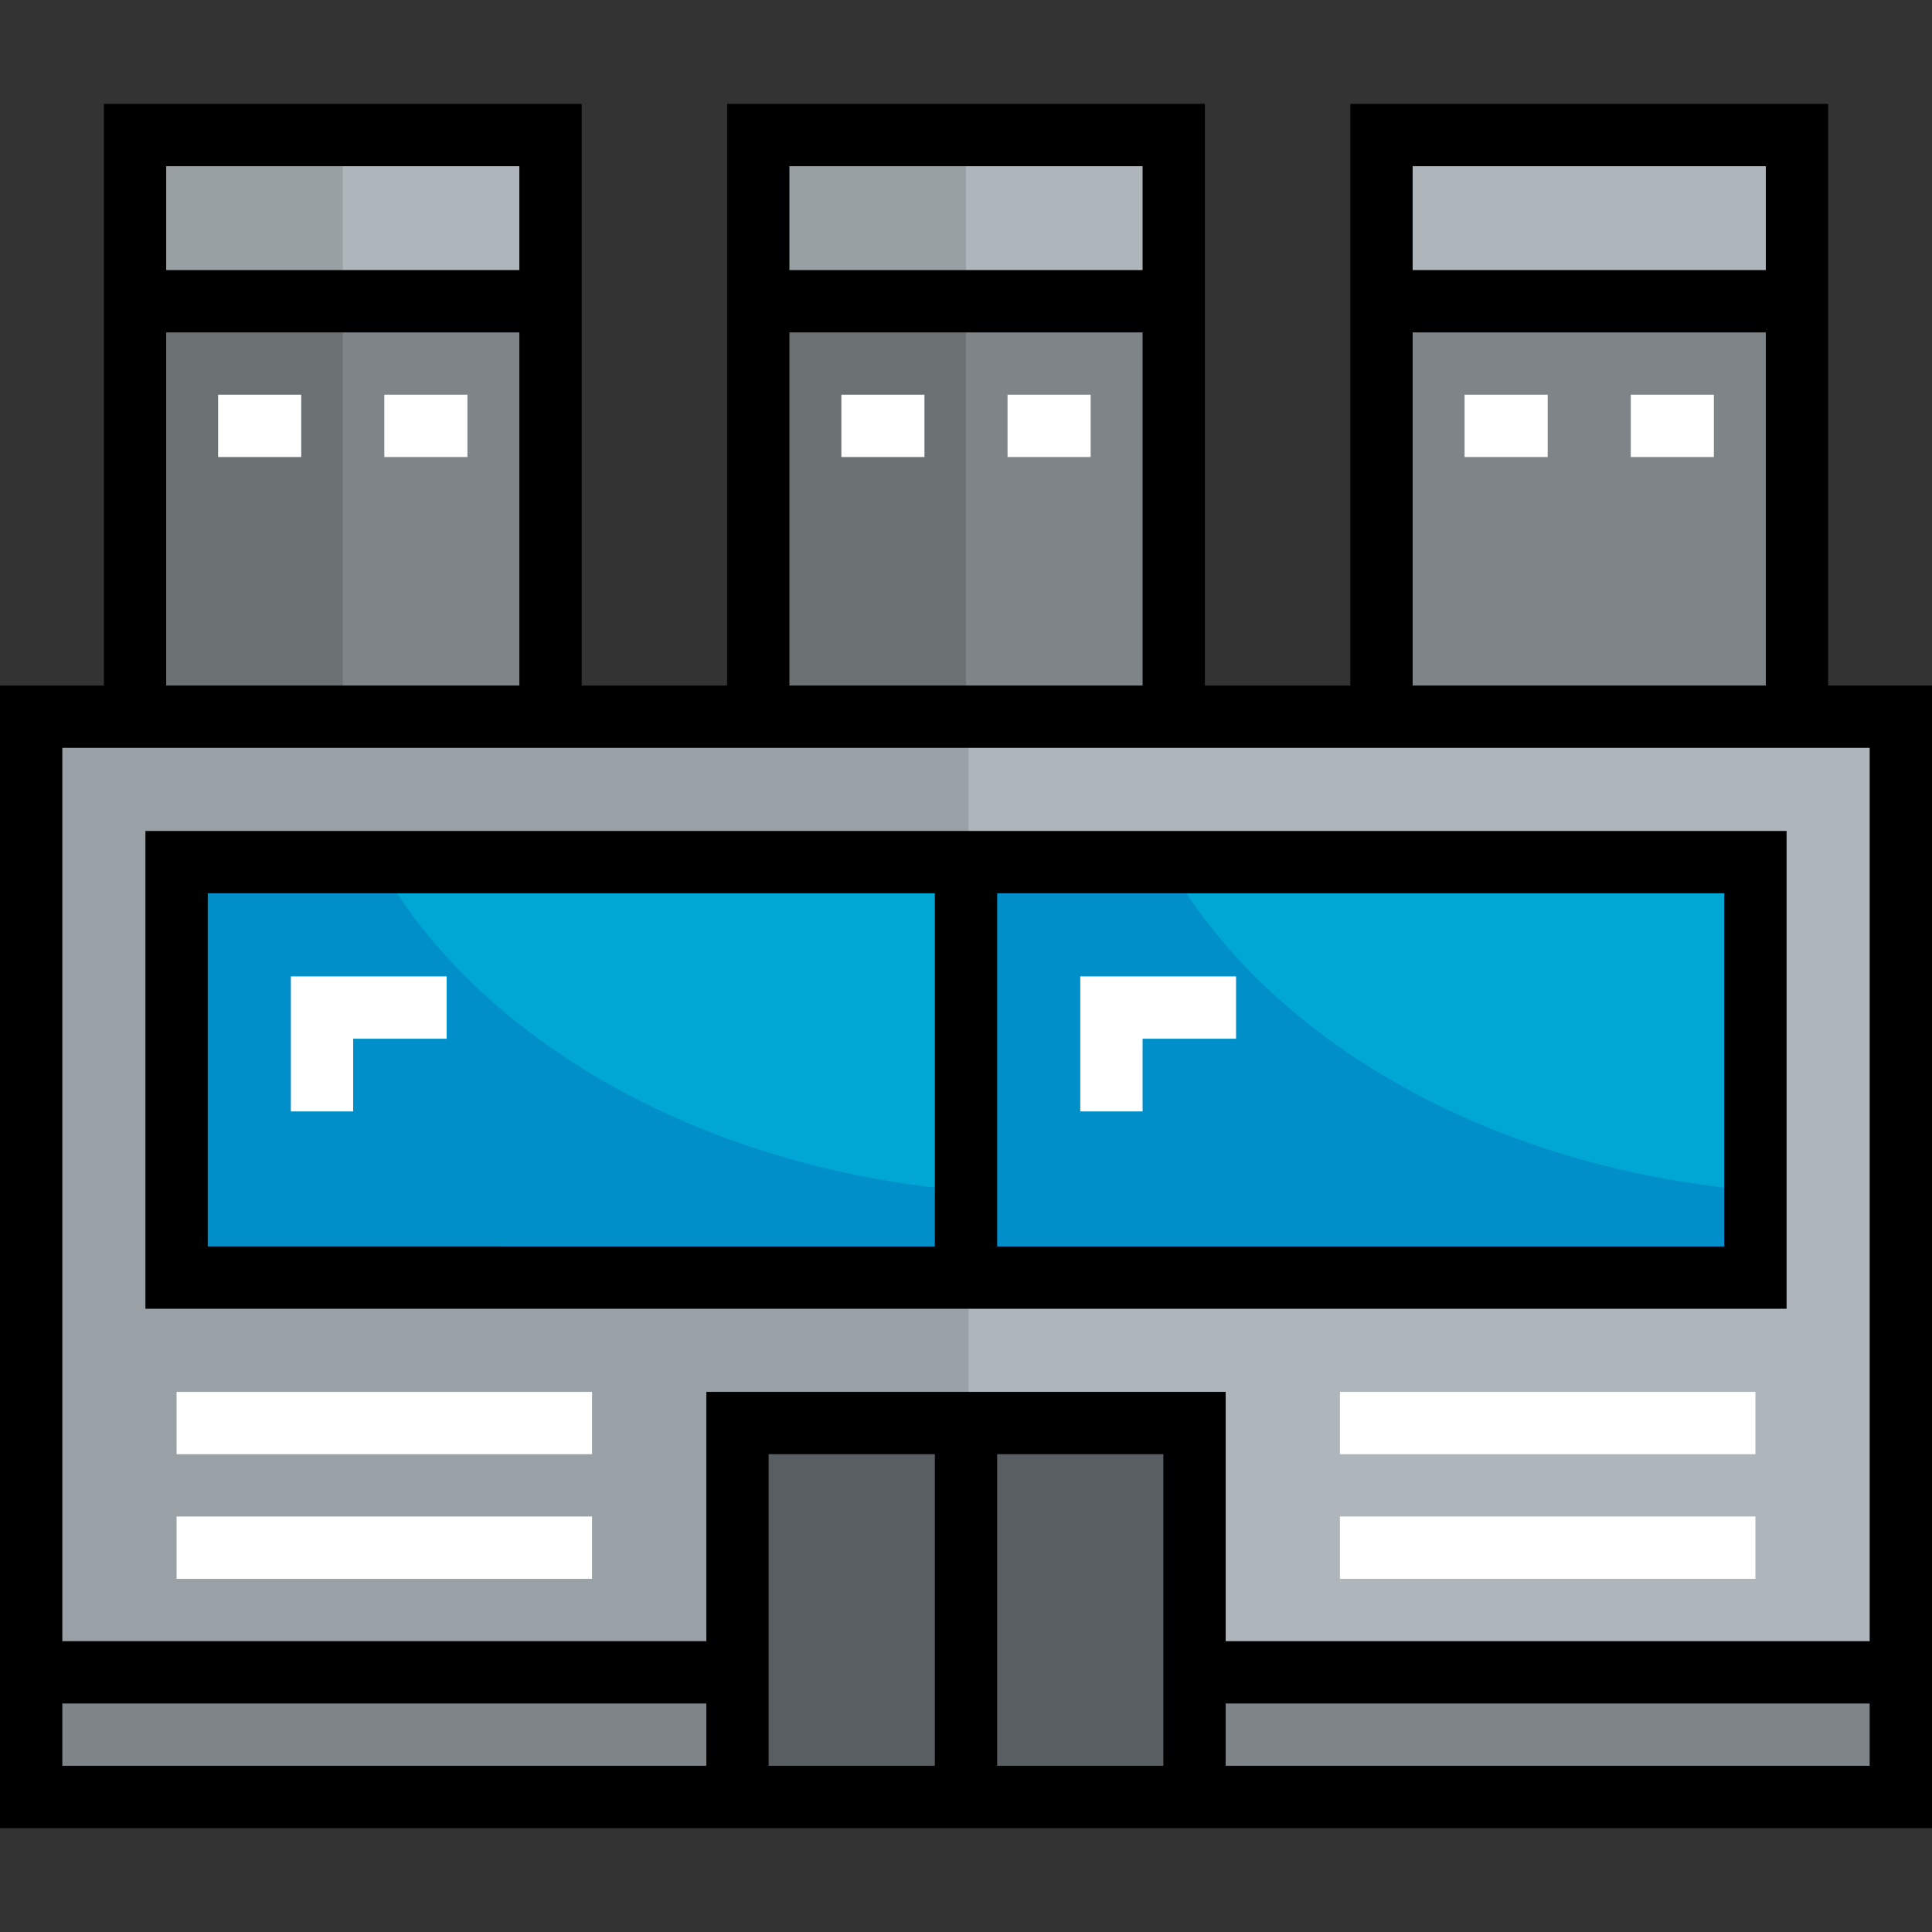 <?xml version="1.0" encoding="iso-8859-1"?>
<!-- Uploaded to: SVG Repo, www.svgrepo.com, Generator: SVG Repo Mixer Tools -->
<svg version="1.1" id="Layer_1" xmlns="http://www.w3.org/2000/svg" xmlns:xlink="http://www.w3.org/1999/xlink" 
	 viewBox="0 0 512 512" xml:space="preserve">
<rect x="0" y="0" width="512" height="512" fill="#333333" stroke="none"/>
<g>
	<rect x="366.108" y="35.785" style="fill:#AFB6BB;" width="110.108" height="44.043"/>
	<rect x="200.946" y="35.785" style="fill:#AFB6BB;" width="110.108" height="44.043"/>
	<rect x="35.785" y="35.785" style="fill:#AFB6BB;" width="110.108" height="44.043"/>
</g>
<g>
	<rect x="366.108" y="79.828" style="fill:#7E8488;" width="110.108" height="110.108"/>
	<rect x="200.946" y="79.828" style="fill:#7E8488;" width="110.108" height="110.108"/>
	<rect x="35.785" y="79.828" style="fill:#7E8488;" width="110.108" height="110.108"/>
</g>
<g>
	<polygon style="fill:#595E62;" points="316.559,443.183 316.559,476.215 256,476.215 256,377.118 316.559,377.118 	"/>
	<polygon style="fill:#595E62;" points="256,377.118 256,476.215 195.441,476.215 195.441,443.183 195.441,377.118 	"/>
</g>
<g>
	<rect x="256" y="228.473" style="fill:#00A6D4;" width="209.204" height="110.108"/>
	<rect x="46.796" y="228.473" style="fill:#00A6D4;" width="209.204" height="110.108"/>
</g>
<g>
	<rect x="316.559" y="443.183" style="fill:#7E8488;" width="187.183" height="33.032"/>
	<rect x="8.258" y="443.183" style="fill:#7E8488;" width="187.183" height="33.032"/>
</g>
<path style="fill:#AFB6BB;" d="M503.742,443.183H316.559v-66.065H256h-60.559v66.065H8.258V189.935h27.527h110.108h55.054h110.108
	h55.054h110.108h27.527V443.183z M465.204,338.581V228.473H256H46.796v110.108H256H465.204z"/>
<g>
	<path style="fill:#008FC9;" d="M100.124,228.473H46.796v110.108H256v-23.021C185.396,309.597,126.442,275.405,100.124,228.473z"/>
	<path style="fill:#008FC9;" d="M309.328,228.473H256v110.108h209.204v-23.021C394.6,309.597,335.646,275.405,309.328,228.473z"/>
</g>
<polygon style="fill:#9AA1A6;" points="256,338.581 46.796,338.581 46.796,228.473 256,228.473 256.684,228.473 256.684,189.935 
	200.946,189.935 145.892,189.935 35.785,189.935 8.258,189.935 8.258,443.183 195.441,443.183 195.441,377.118 256,377.118 
	256.684,377.118 256.684,338.581 "/>
<rect x="200.946" y="35.785" style="fill:#99A0A4;" width="55.054" height="44.043"/>
<rect x="200.946" y="79.828" style="fill:#6B7073;" width="55.054" height="110.108"/>
<rect x="35.785" y="35.785" style="fill:#99A0A4;" width="55.054" height="44.043"/>
<rect x="35.785" y="79.828" style="fill:#6B7073;" width="55.054" height="110.108"/>
<path d="M484.473,181.677V27.527H357.849v154.151h-38.538V27.527H192.688v154.151h-38.538V27.527H27.527v154.151H0v302.796h512
	V181.677H484.473z M374.366,88.086h93.591v93.591h-93.591V88.086z M467.957,44.043V71.57h-93.591V44.043H467.957z M209.204,88.086
	h93.591v93.591h-93.591V88.086z M302.796,44.043V71.57h-93.591V44.043H302.796z M44.043,88.086h93.591v93.591H44.043V88.086z
	 M137.634,44.043V71.57H44.043V44.043H137.634z M16.516,467.957v-16.516h170.667v16.516H16.516z M203.699,467.957v-82.581h44.043
	v82.581H203.699z M308.301,467.957h-44.043v-82.581h44.043V467.957z M187.183,368.86v66.065H16.516V198.194h478.968v236.731H324.817
	V368.86H187.183z M324.817,467.957v-16.516h170.667v16.516H324.817z"/>
<path d="M473.462,220.215H38.538v126.624h434.925V220.215z M55.054,236.731h192.688v93.591H55.054V236.731z M456.946,330.323
	H264.258v-93.591h192.688V330.323z"/>
<g>
	<rect x="355.097" y="368.86" style="fill:#FFFFFF;" width="110.108" height="16.516"/>
	<rect x="355.097" y="401.892" style="fill:#FFFFFF;" width="110.108" height="16.516"/>
	<rect x="46.796" y="368.86" style="fill:#FFFFFF;" width="110.108" height="16.516"/>
	<rect x="46.796" y="401.892" style="fill:#FFFFFF;" width="110.108" height="16.516"/>
	<polygon style="fill:#FFFFFF;" points="93.591,294.538 77.075,294.538 77.075,258.753 118.366,258.753 118.366,275.269 
		93.591,275.269 	"/>
	<polygon style="fill:#FFFFFF;" points="302.796,294.538 286.28,294.538 286.28,258.753 327.57,258.753 327.57,275.269 
		302.796,275.269 	"/>
	<rect x="57.806" y="104.602" style="fill:#FFFFFF;" width="22.022" height="16.516"/>
	<rect x="101.849" y="104.602" style="fill:#FFFFFF;" width="22.022" height="16.516"/>
	<rect x="222.968" y="104.602" style="fill:#FFFFFF;" width="22.022" height="16.516"/>
	<rect x="267.011" y="104.602" style="fill:#FFFFFF;" width="22.022" height="16.516"/>
	<rect x="388.129" y="104.602" style="fill:#FFFFFF;" width="22.022" height="16.516"/>
	<rect x="432.172" y="104.602" style="fill:#FFFFFF;" width="22.022" height="16.516"/>
</g>
</svg>